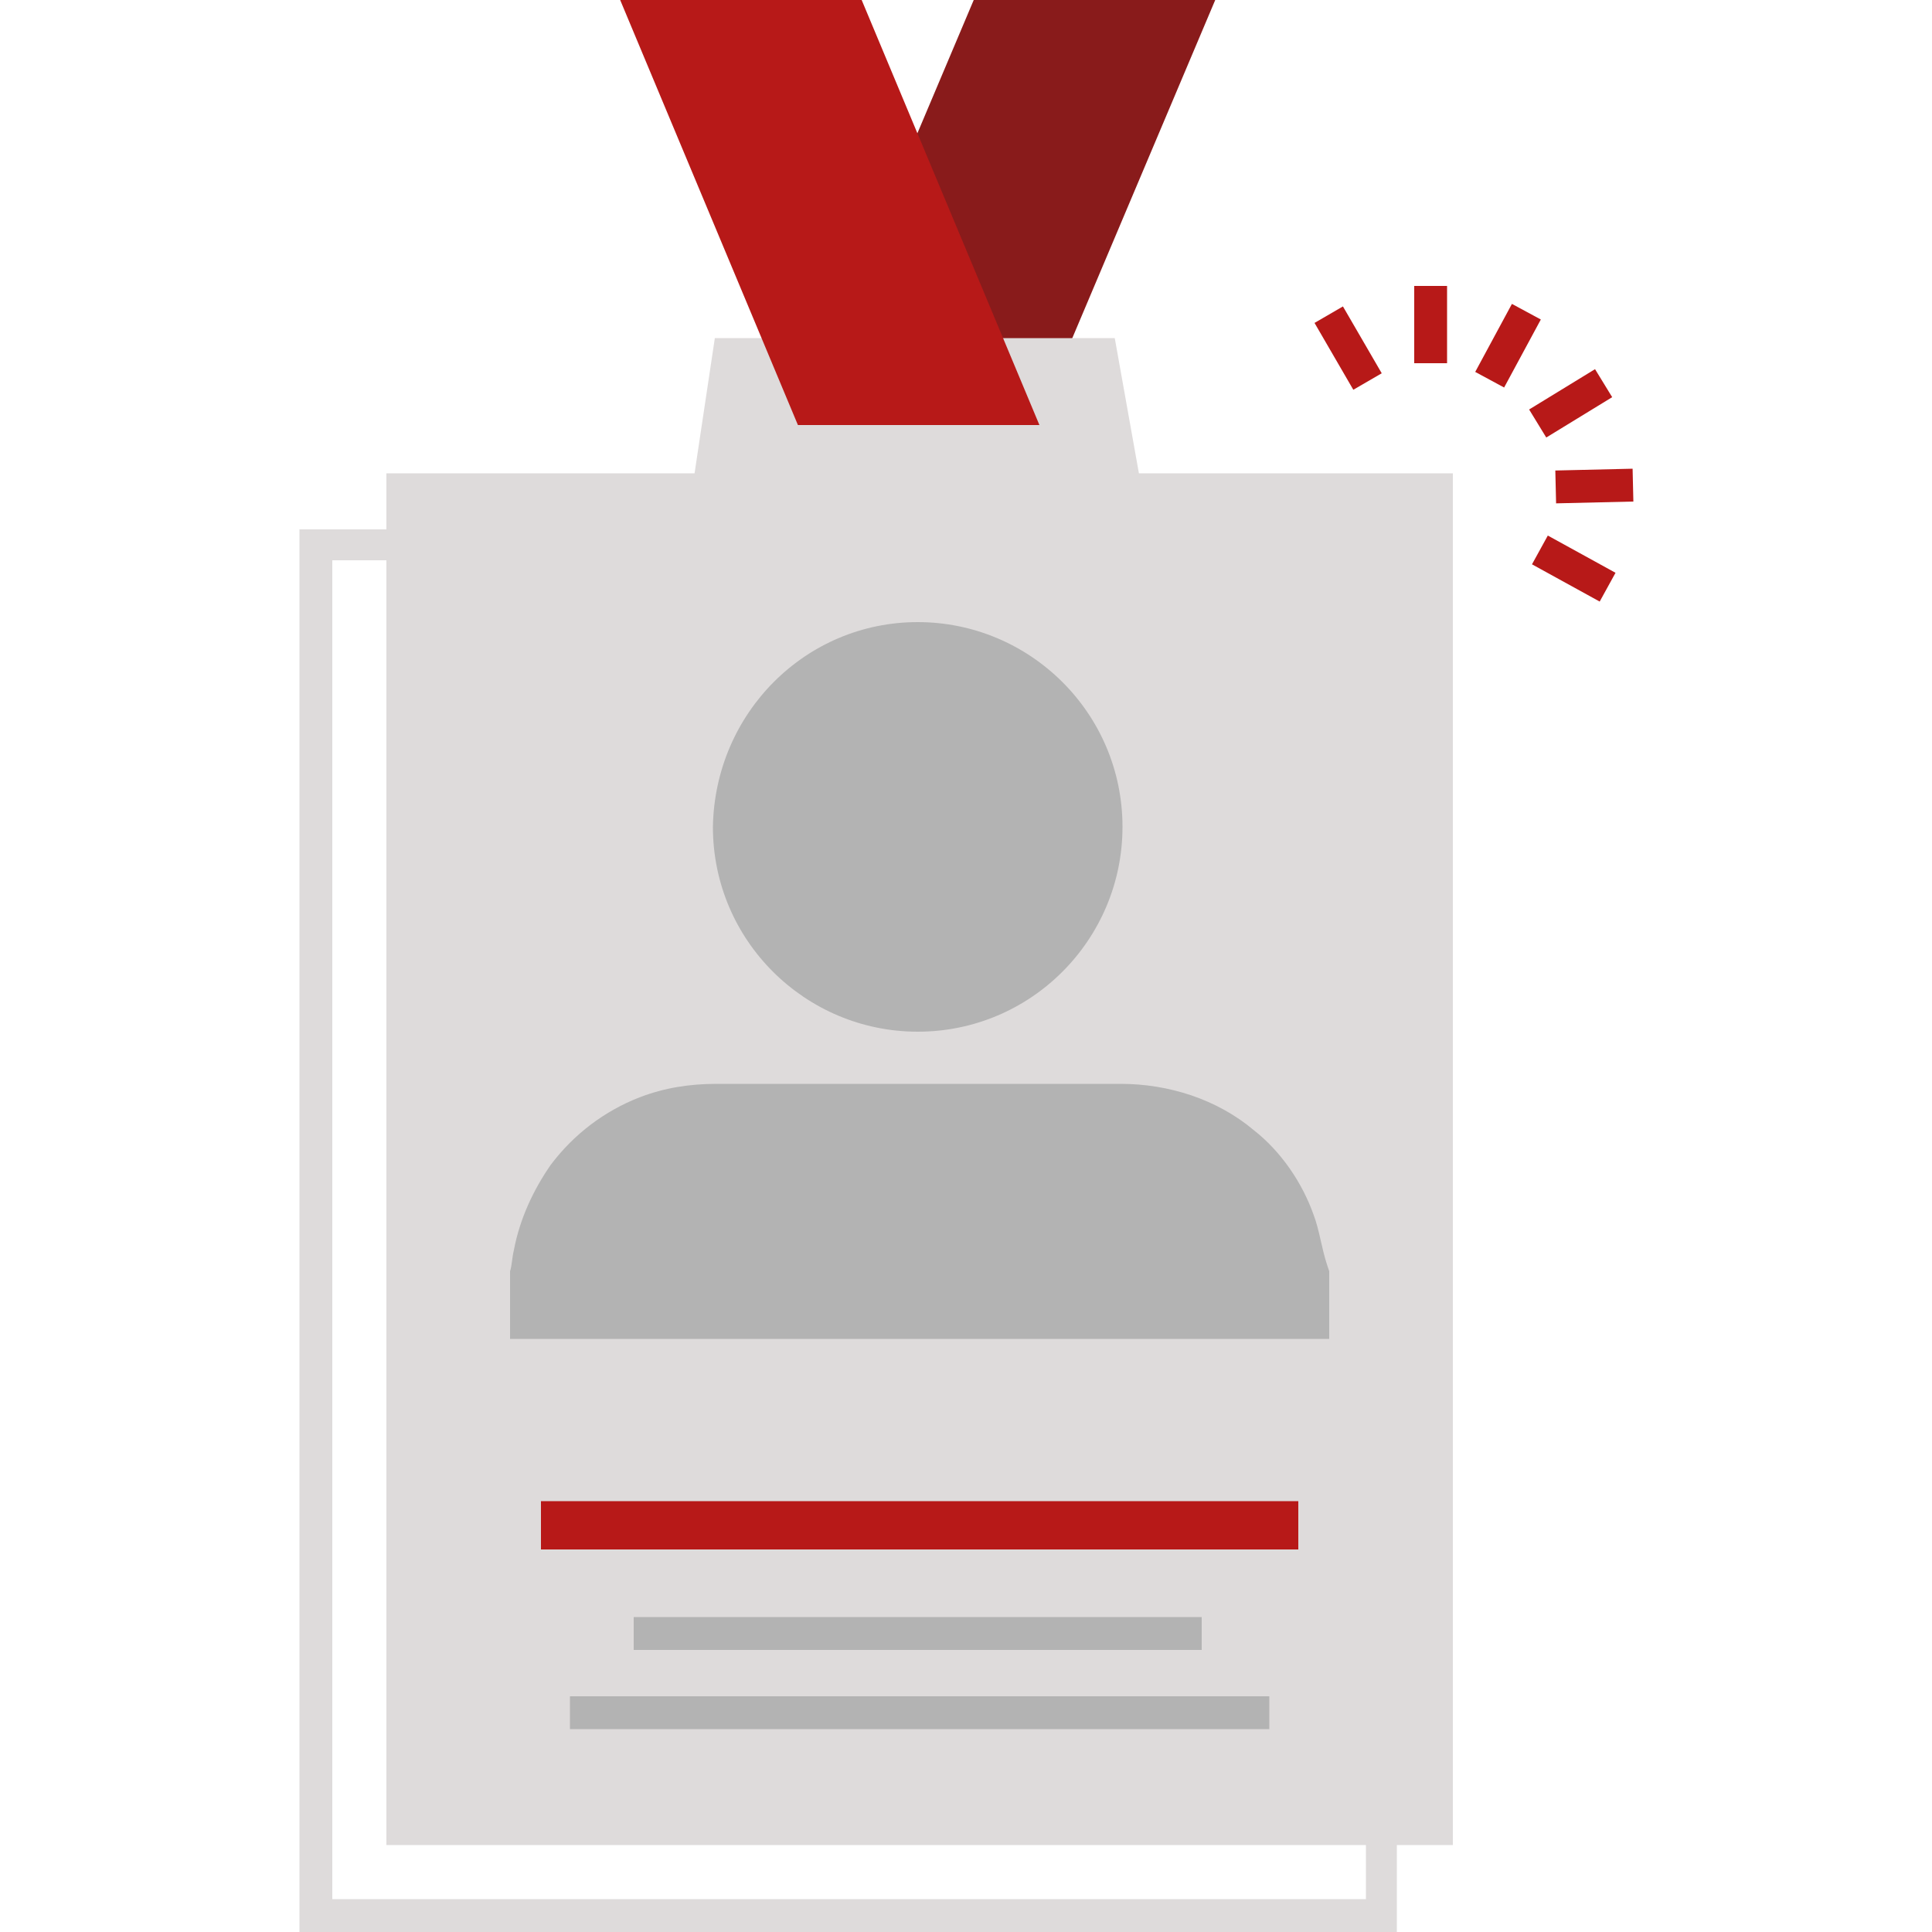 <?xml version="1.0" encoding="utf-8"?>
<!-- Generator: Adobe Illustrator 25.3.1, SVG Export Plug-In . SVG Version: 6.00 Build 0)  -->
<svg version="1.1" id="Layer_1" xmlns="http://www.w3.org/2000/svg" xmlns:xlink="http://www.w3.org/1999/xlink" x="0px" y="0px"
	 viewBox="0 0 100 100" style="enable-background:new 0 0 100 100;" xml:space="preserve">
<style type="text/css">
	.st0{fill:#DEDBDB;}
	.st1{fill:#891B1B;}
	.st2{fill:#B71918;}
	.st3{fill:#B3B3B3;}
</style>
<path class="st0" d="M72.3,100H15.5V27.4h56.8V100z M17.2,98.3h53.5V29H17.2V98.3z"/>
<polygon class="st1" points="41.1,22 53.6,22 62.9,0 50.4,0 "/>
<rect x="20" y="24.5" class="st0" width="55.2" height="71"/>
<polygon class="st0" points="60.2,31.5 34.9,31.5 37,17.5 57.7,17.5 "/>
<polygon class="st2" points="53.8,22 41.3,22 32.1,0 44.6,0 "/>
<path class="st3" d="M26.4,65.8c0.1-0.3,0.1-0.7,0.2-1.1c0.3-1.6,1-3.1,1.9-4.4c1.2-1.6,2.8-2.8,4.6-3.5c1.3-0.5,2.6-0.7,4-0.7H58
	c2.5,0,5,0.8,6.9,2.4c1.4,1.1,2.5,2.7,3.1,4.4c0.3,0.8,0.4,1.7,0.7,2.6l0.1,0.3v3.5H26.4C26.4,68.1,26.4,66.9,26.4,65.8z"/>
<path class="st3" d="M47.5,32.2c5.8,0,10.6,4.7,10.6,10.6c0,5.8-4.7,10.6-10.6,10.6c-5.8,0-10.6-4.7-10.6-10.6c0,0,0,0,0,0
	C37,36.9,41.7,32.2,47.5,32.2z"/>
<rect x="32.8" y="83.7" class="st3" width="29.4" height="1.7"/>
<rect x="29.5" y="87.8" class="st3" width="36.2" height="1.7"/>
<rect x="28" y="77.7" class="st2" width="39.2" height="2.5"/>
<rect x="73.2" y="14.8" class="st2" width="1.7" height="4"/>
<rect x="68.9" y="16" transform="matrix(0.865 -0.502 0.502 0.865 0.409 37.462)" class="st2" width="1.7" height="4"/>
<rect x="80.6" y="27.4" transform="matrix(0.482 -0.876 0.876 0.482 16.444 86.608)" class="st2" width="1.7" height="4"/>
<rect x="80.5" y="24.3" transform="matrix(1 -2.338528e-02 2.338528e-02 1 -0.565 1.936)" class="st2" width="4" height="1.7"/>
<rect x="79.3" y="20" transform="matrix(0.853 -0.522 0.522 0.853 1.064 45.53)" class="st2" width="4" height="1.7"/>
<rect x="76" y="17" transform="matrix(0.475 -0.88 0.88 0.475 25.297 78.055)" class="st2" width="4" height="1.7"/>
</svg>
